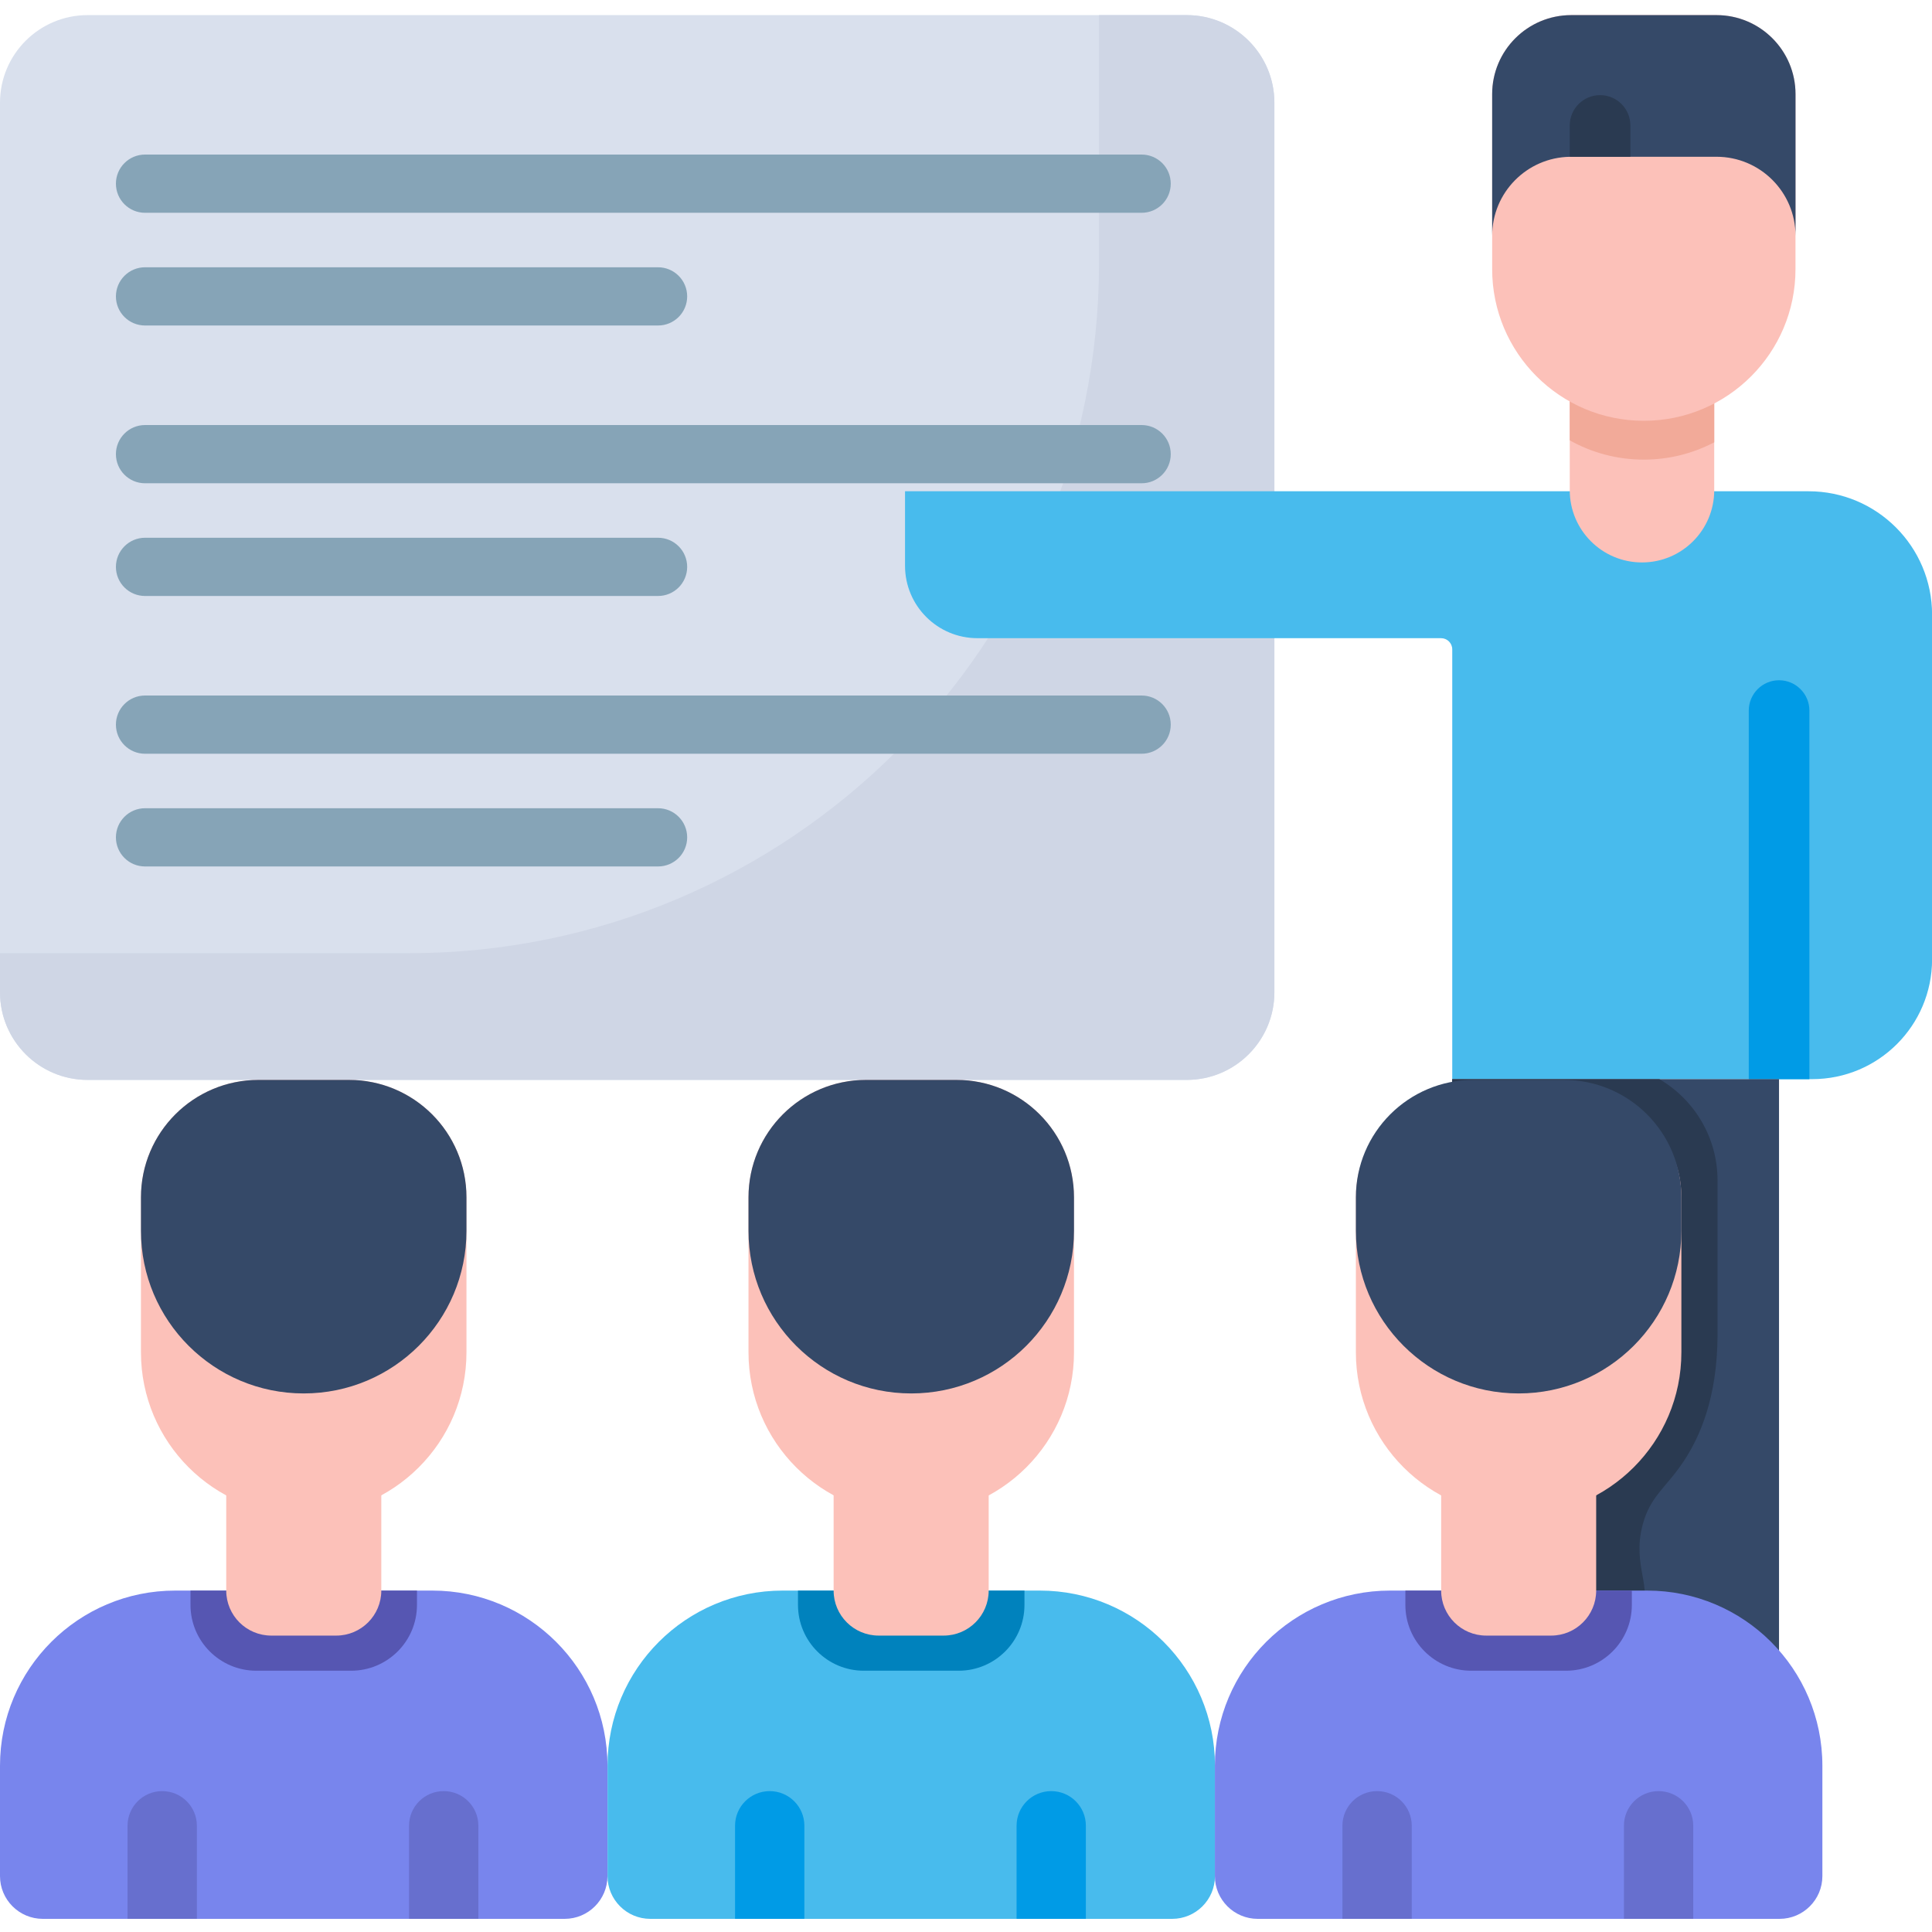 <svg width="50" height="50" viewBox="0 0 50 50" fill="none" xmlns="http://www.w3.org/2000/svg">
<g clip-path="url(#clip0_1832_48)">
<path d="M30.713 27.948H2.268C1.015 27.948 0 26.933 0 25.68V2.658C0 1.406 1.015 0.391 2.268 0.391H30.713C31.965 0.391 32.981 1.406 32.981 2.658V25.68C32.981 26.933 31.965 27.948 30.713 27.948Z" fill="#D9E0ED"/>
<path d="M30.713 0.391H28.443V6.799C28.443 16.668 20.442 24.669 10.573 24.669H0V25.68C0 26.933 1.015 27.948 2.268 27.948H30.712C31.965 27.948 32.981 26.933 32.981 25.68V2.658C32.981 1.406 31.965 0.391 30.713 0.391Z" fill="#CFD6E5"/>
<path d="M29.545 19.507H3.754C3.337 19.507 3 19.17 3 18.753C3 18.337 3.338 18 3.754 18H29.545C29.962 18 30.299 18.337 30.299 18.753C30.299 19.17 29.962 19.507 29.545 19.507Z" fill="#86A4B7"/>
<path d="M17.03 22.424H3.754C3.337 22.424 3 22.087 3 21.671C3 21.255 3.338 20.917 3.754 20.917H17.03C17.447 20.917 17.784 21.255 17.784 21.671C17.784 22.087 17.447 22.424 17.03 22.424Z" fill="#86A4B7"/>
<path d="M15.721 45.697V48.553C15.721 49.164 15.225 49.66 14.612 49.66H1.109C0.496 49.66 0 49.164 0 48.553V45.697C0 43.193 2.031 41.164 4.535 41.164H11.186C13.69 41.164 15.721 43.193 15.721 45.697Z" fill="#7885ED"/>
<path d="M5.095 47.25V49.66H3.301V47.25C3.301 46.754 3.703 46.354 4.198 46.354C4.693 46.354 5.095 46.754 5.095 47.25Z" fill="#676FCE"/>
<path d="M10.791 41.164V41.536C10.791 42.475 10.028 43.238 9.088 43.238H6.633C5.693 43.238 4.93 42.475 4.93 41.536V41.164H10.791Z" fill="#5656B2"/>
<path d="M12.38 47.25V49.66H10.586V47.25C10.586 46.754 10.988 46.354 11.483 46.354C11.979 46.354 12.38 46.754 12.38 47.25Z" fill="#676FCE"/>
<path d="M8.702 42.329H7.021C6.377 42.329 5.855 41.807 5.855 41.164V38.382H9.868V41.164C9.868 41.807 9.346 42.329 8.702 42.329Z" fill="#FCC1B9"/>
<path d="M12.072 30.987V34.998C12.072 37.323 10.186 39.208 7.86 39.208C5.534 39.208 3.648 37.323 3.648 34.998V30.987C3.648 29.308 5.01 27.948 6.69 27.948H9.031C10.711 27.948 12.072 29.308 12.072 30.987Z" fill="#FCC1B9"/>
<path d="M12.072 30.987V31.853C12.072 34.177 10.186 36.062 7.86 36.062C5.534 36.062 3.648 34.177 3.648 31.853V30.987C3.648 29.308 5.01 27.948 6.69 27.948H9.031C10.711 27.948 12.072 29.308 12.072 30.987Z" fill="#354968"/>
<path d="M31.443 45.697V48.553C31.443 49.164 30.947 49.66 30.335 49.66H16.831C16.219 49.66 15.723 49.164 15.723 48.553V45.697C15.723 43.193 17.753 41.164 20.257 41.164H26.909C29.413 41.164 31.443 43.193 31.443 45.697Z" fill="#48BBED"/>
<path d="M20.817 47.25V49.66H19.023V47.25C19.023 46.754 19.425 46.354 19.92 46.354C20.415 46.354 20.817 46.754 20.817 47.25Z" fill="#009BE6"/>
<path d="M26.513 41.164V41.536C26.513 42.475 25.75 43.238 24.81 43.238H22.355C21.415 43.238 20.652 42.475 20.652 41.536V41.164H26.513Z" fill="#0082BD"/>
<path d="M28.102 47.25V49.66H26.309V47.25C26.309 46.754 26.711 46.354 27.205 46.354C27.702 46.354 28.102 46.754 28.102 47.25Z" fill="#009BE6"/>
<path d="M24.421 42.329H22.74C22.096 42.329 21.574 41.807 21.574 41.164V38.382H25.587V41.164C25.587 41.807 25.065 42.329 24.421 42.329Z" fill="#FCC1B9"/>
<path d="M27.795 30.988V34.998C27.795 37.323 25.909 39.208 23.583 39.208C21.257 39.208 19.371 37.323 19.371 34.998V30.988C19.371 29.308 20.733 27.948 22.412 27.948H24.754C26.434 27.948 27.795 29.308 27.795 30.988Z" fill="#FCC1B9"/>
<path d="M27.795 30.988V31.853C27.795 34.177 25.909 36.062 23.583 36.062C21.257 36.062 19.371 34.177 19.371 31.853V30.988C19.371 29.308 20.733 27.948 22.412 27.948H24.754C26.434 27.948 27.795 29.308 27.795 30.988Z" fill="#354968"/>
<path d="M23.422 12.715V14.641C23.422 15.677 24.261 16.516 25.296 16.516H37.294C37.455 16.516 37.584 16.645 37.584 16.806V27.928H46.901C48.613 27.928 50.002 26.54 50.002 24.828V15.908C50.002 14.144 48.571 12.714 46.807 12.714H23.422V12.715Z" fill="#48BBED"/>
<path d="M45.258 18.39V27.929H46.827V18.39C46.827 17.957 46.475 17.605 46.042 17.605C45.609 17.605 45.258 17.957 45.258 18.39Z" fill="#009BE6"/>
<path d="M44.364 10.12V12.687C44.364 13.719 43.527 14.556 42.494 14.556C41.462 14.556 40.625 13.719 40.625 12.687V10.12H44.364Z" fill="#FCC1B9"/>
<path d="M44.364 10.12V11.447C43.819 11.733 43.2 11.895 42.541 11.895C41.845 11.895 41.192 11.714 40.625 11.396V10.12H44.364Z" fill="#F2AA99"/>
<path d="M42.542 10.89C44.71 10.89 46.467 9.133 46.467 6.965V2.436C46.467 1.307 45.551 0.391 44.422 0.391H40.662C39.533 0.391 38.617 1.307 38.617 2.436V6.965C38.617 9.133 40.374 10.89 42.542 10.89Z" fill="#FCC1B9"/>
<path d="M38.617 2.436V6.102C38.617 4.984 39.515 4.076 40.627 4.058C40.639 4.057 40.651 4.057 40.663 4.057H44.423C45.552 4.057 46.468 4.972 46.468 6.102V2.436C46.468 1.306 45.552 0.391 44.423 0.391H40.663C39.534 0.391 38.617 1.306 38.617 2.436Z" fill="#354968"/>
<path d="M40.625 3.247V4.058C40.636 4.057 40.649 4.057 40.66 4.057H42.194V3.247C42.194 2.813 41.843 2.462 41.41 2.462C40.977 2.462 40.625 2.813 40.625 3.247Z" fill="#2A3A51"/>
<path d="M37.582 27.928H46.041V49.301H37.582V27.928Z" fill="#354968"/>
<path d="M44.45 30.552V34.563C44.442 36.172 43.995 37.186 43.567 37.828C43.11 38.512 42.709 38.718 42.512 39.461C42.224 40.545 42.812 41.112 42.437 41.722C42.045 42.356 40.945 42.489 40.238 42.329C38.813 42.007 37.72 40.21 37.582 37.829V27.928H42.944C43.845 28.455 44.45 29.432 44.45 30.552Z" fill="#2A3A51"/>
<path d="M47.163 45.697V48.553C47.163 49.164 46.666 49.66 46.054 49.66H32.55C31.938 49.66 31.441 49.164 31.441 48.553V45.697C31.441 43.193 33.472 41.164 35.976 41.164H42.628C45.132 41.164 47.163 43.193 47.163 45.697Z" fill="#7885ED"/>
<path d="M36.536 47.25V49.66H34.742V47.25C34.742 46.754 35.144 46.354 35.639 46.354C36.134 46.354 36.536 46.754 36.536 47.25Z" fill="#676FCE"/>
<path d="M42.232 41.164V41.536C42.232 42.475 41.469 43.238 40.529 43.238H38.074C37.134 43.238 36.371 42.475 36.371 41.536V41.164H42.232Z" fill="#5656B2"/>
<path d="M43.821 47.25V49.66H42.027V47.25C42.027 46.754 42.429 46.354 42.924 46.354C43.42 46.354 43.821 46.754 43.821 47.25Z" fill="#676FCE"/>
<path d="M40.143 42.329H38.463C37.819 42.329 37.297 41.807 37.297 41.164V38.382H41.309V41.164C41.309 41.807 40.787 42.329 40.143 42.329Z" fill="#FCC1B9"/>
<path d="M43.514 30.987V34.998C43.514 37.323 41.627 39.208 39.302 39.208C36.976 39.208 35.09 37.323 35.09 34.998V30.987C35.09 29.308 36.452 28.457 38.131 28.457H40.472C42.153 28.457 43.514 29.308 43.514 30.987Z" fill="#FCC1B9"/>
<path d="M43.514 30.987V31.853C43.514 34.177 41.627 36.062 39.302 36.062C36.976 36.062 35.09 34.177 35.09 31.853V30.987C35.09 29.308 36.452 27.948 38.131 27.948H40.472C42.153 27.948 43.514 29.308 43.514 30.987Z" fill="#354968"/>
<path d="M29.545 5.507H3.754C3.337 5.507 3 5.17 3 4.753C3 4.337 3.338 4 3.754 4H29.545C29.962 4 30.299 4.337 30.299 4.753C30.299 5.17 29.962 5.507 29.545 5.507Z" fill="#86A4B7"/>
<path d="M17.03 8.424H3.754C3.337 8.424 3 8.087 3 7.671C3 7.255 3.338 6.917 3.754 6.917H17.03C17.447 6.917 17.784 7.255 17.784 7.671C17.784 8.087 17.447 8.424 17.03 8.424Z" fill="#86A4B7"/>
<path d="M29.545 12.507H3.754C3.337 12.507 3 12.17 3 11.753C3 11.337 3.338 11 3.754 11H29.545C29.962 11 30.299 11.337 30.299 11.753C30.299 12.17 29.962 12.507 29.545 12.507Z" fill="#86A4B7"/>
<path d="M17.03 15.424H3.754C3.337 15.424 3 15.087 3 14.671C3 14.255 3.338 13.917 3.754 13.917H17.03C17.447 13.917 17.784 14.255 17.784 14.671C17.784 15.087 17.447 15.424 17.03 15.424Z" fill="#86A4B7"/>
</g>
<defs>
<clipPath id="clip0_1832_48">
<rect width="50" height="50" fill="white"/>
</clipPath>
</defs>
</svg>
